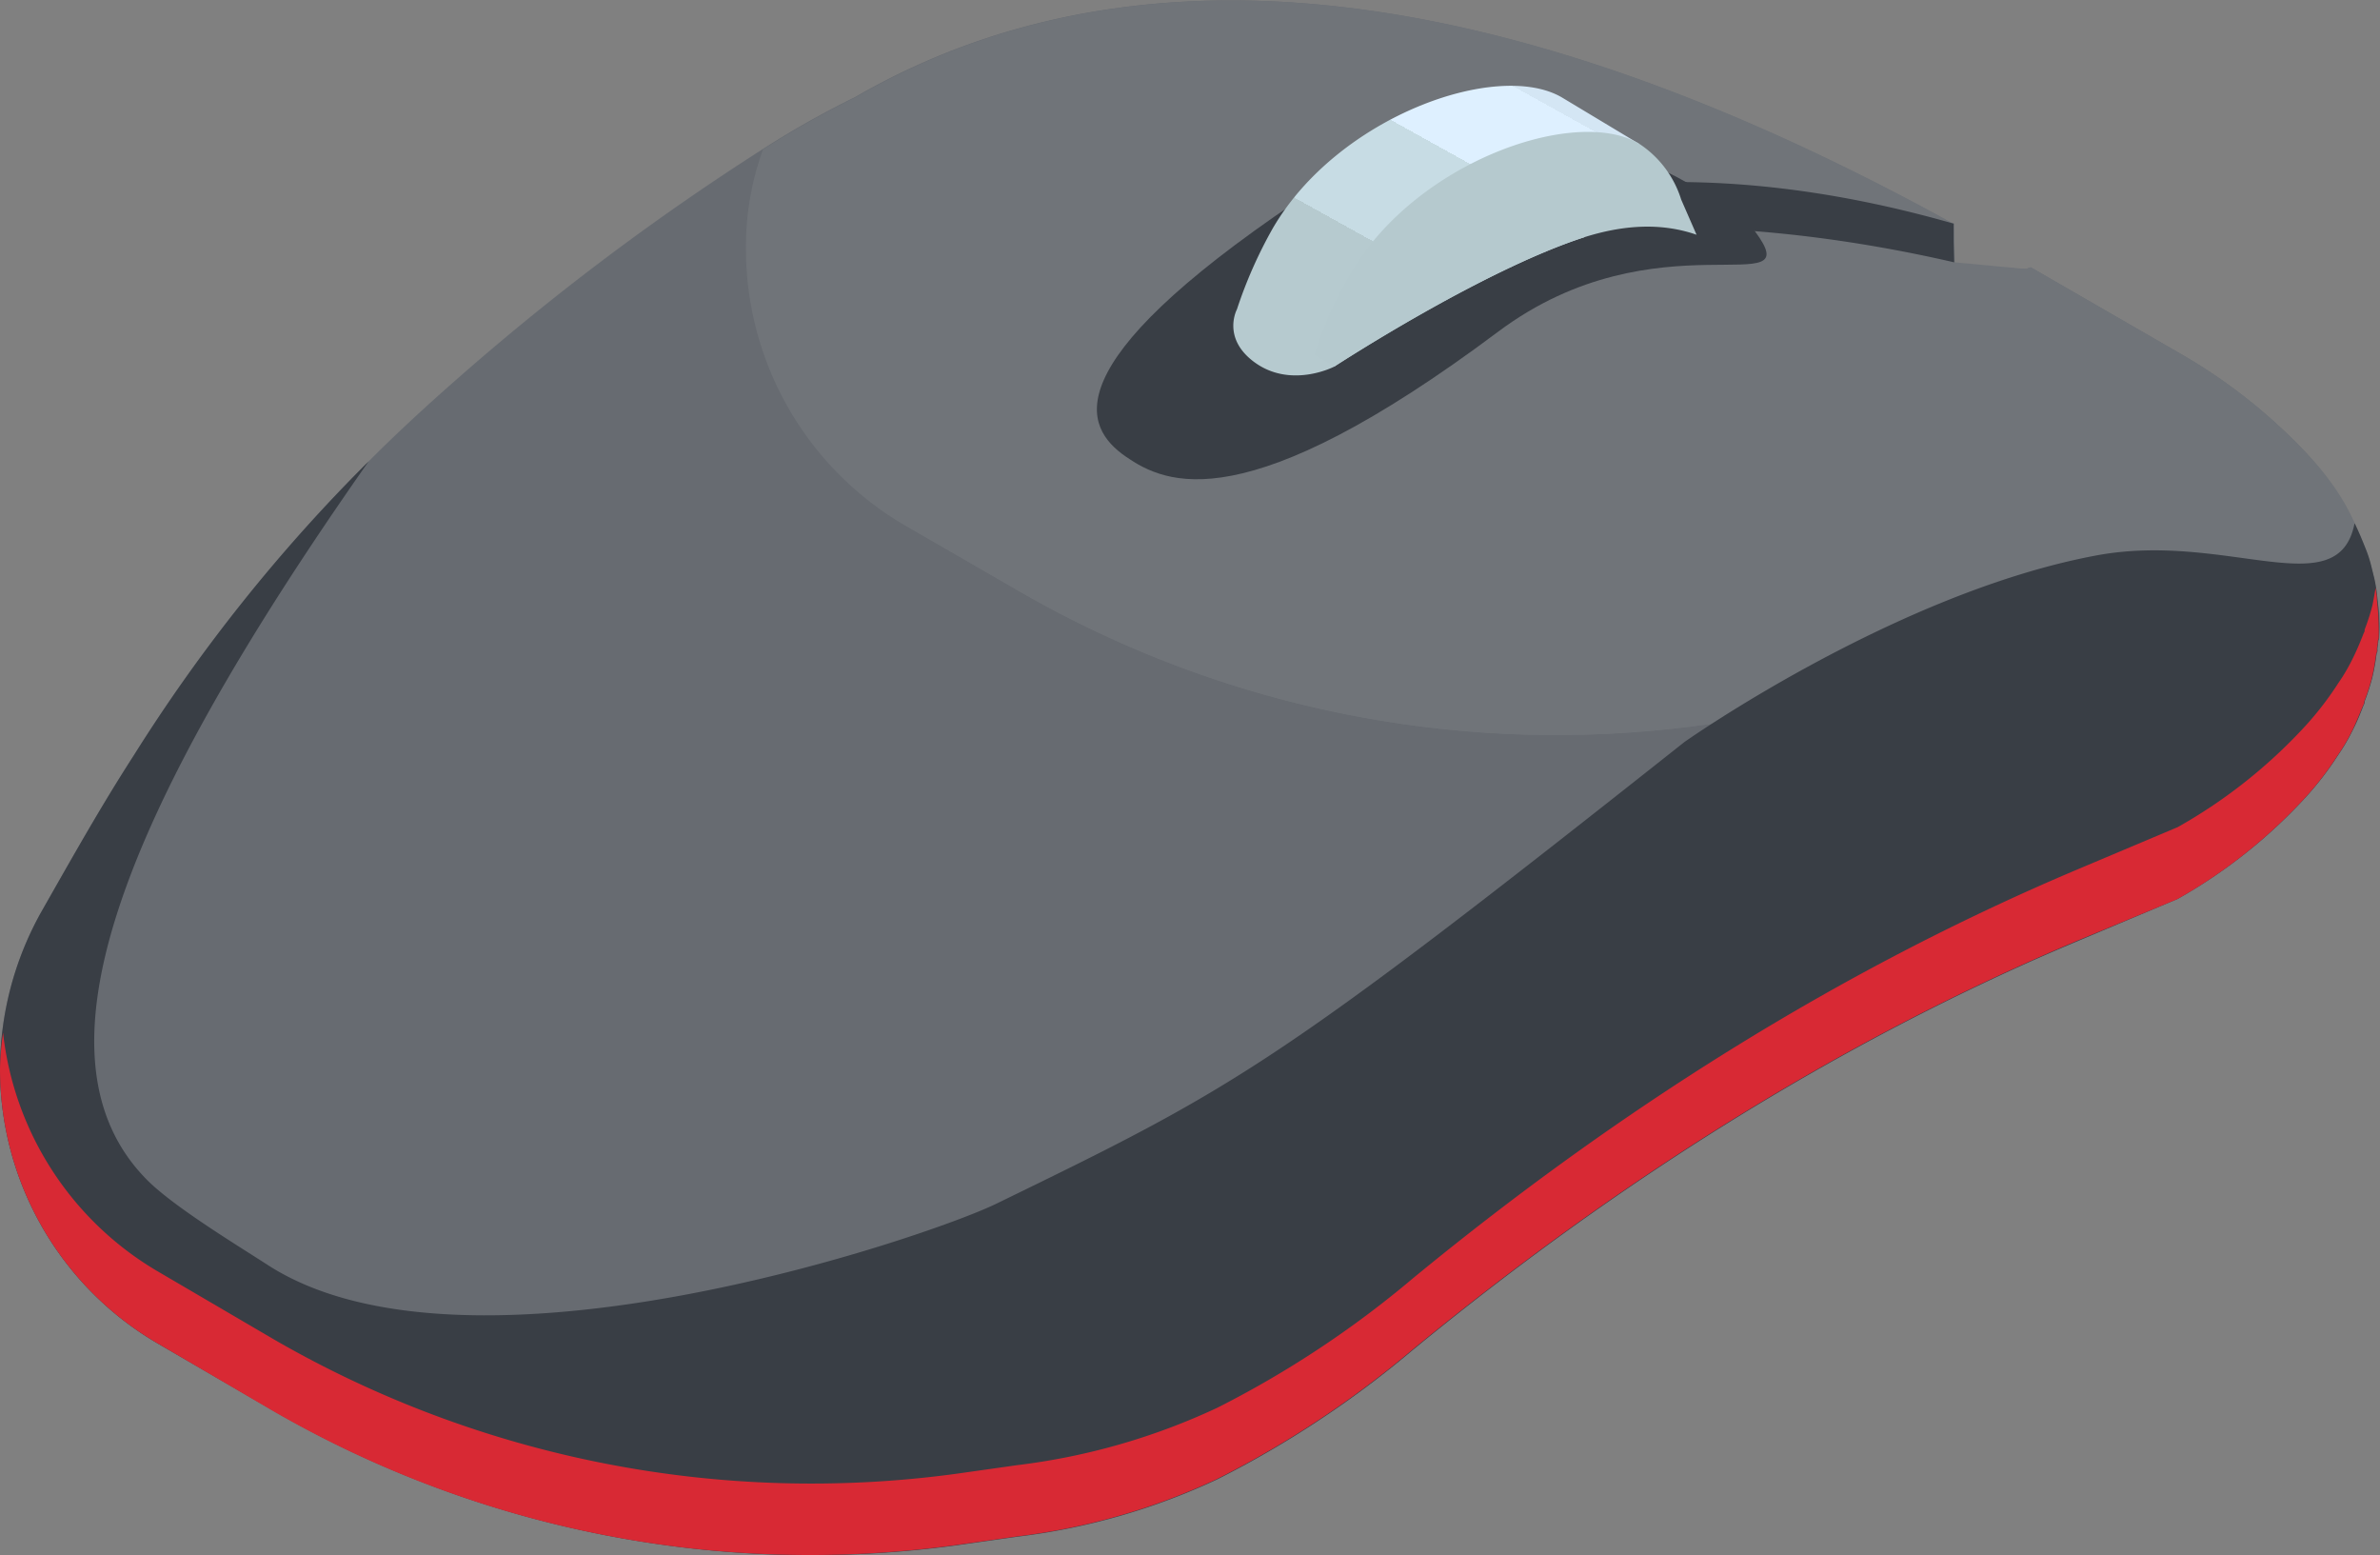 <svg xmlns="http://www.w3.org/2000/svg" xmlns:xlink="http://www.w3.org/1999/xlink" viewBox="0 0 272.7 178.17"><rect x="0" y="0" width="272.7" height="178.17" fill="#808080" stroke="none"/><defs><style>.cls-1{fill:#676b71;}.cls-2{fill:#707479;}.cls-3{fill:#393e45;}.cls-4{fill:#d82934;}.cls-5{fill:url(#Безымянный_градиент_26);}.cls-6{fill:#b5c9ce;}</style><linearGradient id="Безымянный_градиент_26" x1="170.07" y1="34.76" x2="186.03" y2="6.04" gradientTransform="translate(-10.76)" gradientUnits="userSpaceOnUse"><stop offset="0.16" stop-color="#b6cacf"/><stop offset="0.16" stop-color="#c7dce4"/><stop offset="0.56" stop-color="#c7dce4"/><stop offset="0.56" stop-color="#def0ff"/><stop offset="0.87" stop-color="#def0ff"/><stop offset="0.87" stop-color="#d4e6f4"/></linearGradient></defs><g id="Слой_2" data-name="Слой 2"><g id="GRAPHICS"><path class="cls-1" d="M272.7,71.67c0,.49-.1.88-.1,1.36,0,.2-.1.3-.1.49s-.1.59-.1.88a.78.78,0,0,1-.09.49,24.55,24.55,0,0,1-.49,2.73,23.59,23.59,0,0,1-.88,2.73.57.57,0,0,1-.1.39c-.39,1-.78,2-1.27,2.93a21.45,21.45,0,0,1-1.66,2.83,36.16,36.16,0,0,1-4.39,5.56,59.55,59.55,0,0,1-14,10.93l-50.74,21.38c-16.15,7.73-33.13,24-50.84,37A84.4,84.4,0,0,1,109.47,177h0a123.08,123.08,0,0,1-78-15.32L18.25,154A36.42,36.42,0,0,1,0,122.4a37,37,0,0,1,4.68-17.85c3.42-6,6.83-12.1,10.64-18A190.51,190.51,0,0,1,42.25,52.84c3.31-3.32,6.92-6.64,10.83-10.05A285.49,285.49,0,0,1,87.32,17.13a107,107,0,0,1,10.64-6c38.83-22.44,86.24-7.32,125.85,14.54l-.87.48L221,27.18l-2.44,1.46,5.36,3.12L226,30.5l6.16.32.49-.19c.1,0,.1.1.19.1l16.67,9.62A62.83,62.83,0,0,1,264.4,52.06a33.1,33.1,0,0,1,5.37,7.9c.49,1,.88,1.95,1.27,2.93a14.5,14.5,0,0,1,.68,2.14c.1.39.19.78.29,1.17a17.78,17.78,0,0,1,.39,2.54A14.57,14.57,0,0,1,272.7,71.67Z"/><path class="cls-2" d="M264.4,52.06C247.62,64.55,230,78.3,211.72,80.84l-16.88,2.24a123.08,123.08,0,0,1-78-15.31l-13.18-7.61c-.09,0-.09-.1-.19-.1a36.69,36.69,0,0,1-18-31.61,32.66,32.66,0,0,1,1.95-11.32,107,107,0,0,1,10.64-6c38.83-22.44,86.24-7.32,125.85,14.54L221,27.18l-2.44,1.46,5.36,3.12L226,30.5l6.16.32.49-.19c.1,0,.1.1.19.1l16.67,9.62A62.83,62.83,0,0,1,264.4,52.06Z"/><path class="cls-2" d="M264.4,52.06c8.2,8.58,11.72,21.6-6.52,24.13l-63,6.89a123.08,123.08,0,0,1-78-15.31l-13.18-7.61c-.09,0-.09-.1-.19-.1,25.07-20.88,40.88-28.3,40.88-28.3,24.2-14,52.59-13.85,79.51-6.14l.08,4.43,8.23.77.49-.19c.1,0,.1.1.19.1l16.67,9.62A62.83,62.83,0,0,1,264.4,52.06Z"/><path class="cls-3" d="M223.85,27.7l0-2.08c-26.92-7.71-53-6.62-77.2,7.33a139,139,0,0,0-14,8.24c1.88,1.09,1.44,1,3.29,2.14a134.41,134.41,0,0,1,12.65-7.39c21.79-12.57,51-11.49,75.32-5.89Z"/><path class="cls-3" d="M272.6,73c0,.2-.1.3-.1.49s-.1.59-.1.88a.78.78,0,0,1-.09.49,24.55,24.55,0,0,1-.49,2.73,23.59,23.59,0,0,1-.88,2.73.57.57,0,0,1-.1.39c-.39,1-.78,2-1.27,2.93a21.45,21.45,0,0,1-1.66,2.83,36.16,36.16,0,0,1-4.39,5.56,59.55,59.55,0,0,1-14,10.93l-11.31,4.77c-27.67,11.65-53.1,27.82-76.29,46.88a115,115,0,0,1-22.42,14.84,75,75,0,0,1-22.92,6.58l-7.06,1a123.08,123.08,0,0,1-78-15.32L18.25,154A36.42,36.42,0,0,1,0,122.4a37,37,0,0,1,4.68-17.85c3.42-6,6.83-12.1,10.64-18A190.51,190.51,0,0,1,42.25,52.84c-29,41.27-39,68.32-25.57,82.15,3,3.12,10.44,7.61,14.05,9.95,22.93,14.73,75.23-3.12,83.32-7C141.57,124.55,145.76,122.4,193,85c0,0,24.2-17.07,47.13-21.36,15-2.83,27.8,5.85,29.66-3.71.49,1,.88,1.95,1.27,2.93a14.5,14.5,0,0,1,.68,2.14c.1.39.19.78.29,1.17a17.78,17.78,0,0,1,.39,2.54A30.81,30.81,0,0,1,272.6,73Z"/><path class="cls-4" d="M272.19,67.33c-.11.7-.23,1.4-.37,2.06a24.23,24.23,0,0,1-.88,2.73.57.57,0,0,1-.1.39c-.39,1-.78,1.95-1.27,2.93a21.45,21.45,0,0,1-1.66,2.83,36.64,36.64,0,0,1-4.39,5.56,59.27,59.27,0,0,1-14,10.92l-11.31,4.77c-27.67,11.66-53.1,27.83-76.29,46.89a115.4,115.4,0,0,1-22.42,14.84,75.32,75.32,0,0,1-22.91,6.58l-7.07,1a123.15,123.15,0,0,1-78-15.32l-13.17-7.71a36.34,36.34,0,0,1-18-27.5A33.53,33.53,0,0,0,0,122.4,36.42,36.42,0,0,0,18.25,154l13.17,7.71A123.08,123.08,0,0,0,109.47,177l7.07-1a75,75,0,0,0,22.91-6.58,115,115,0,0,0,22.42-14.84c23.19-19.06,48.62-35.23,76.29-46.88L249.47,103a59.55,59.55,0,0,0,14-10.93,36.16,36.16,0,0,0,4.39-5.56,21.45,21.45,0,0,0,1.66-2.83c.49-1,.88-2,1.27-2.93a.57.57,0,0,0,.1-.39,23.59,23.59,0,0,0,.88-2.73,24.55,24.55,0,0,0,.49-2.73.78.78,0,0,0,.09-.49c0-.29.1-.59.1-.88s.1-.29.1-.49a30.81,30.81,0,0,0-.2-4.29C272.35,68.25,272.26,67.8,272.19,67.33Z"/><path class="cls-3" d="M201.07,26.48s-23.59-22.92-52.48-3.43C120.67,41.88,124.12,48.94,129,52.31c4.57,3.15,13.6,7.43,42.68-14.33C189.87,24.39,207.47,35.05,201.07,26.48Z"/><path class="cls-5" d="M187.76,16.45l-6.25,10.73C169.71,31,152.87,42,152.87,42s-5,2.6-9.22-.57c-3.67-2.76-1.92-6-1.92-6a51.68,51.68,0,0,1,4.1-9.27c7.42-12.78,25.72-19.33,33.13-15Z"/><path class="cls-6" d="M194.39,26.89c-4.19-1.46-8.58-1.07-12.88.29C169.71,31,152.87,42,152.87,42l-2.25-1.37a40.85,40.85,0,0,1,4-9.07c7.31-12.88,25.71-19.43,33.13-15.14a11.88,11.88,0,0,1,4.88,6.44Z"/></g></g></svg>